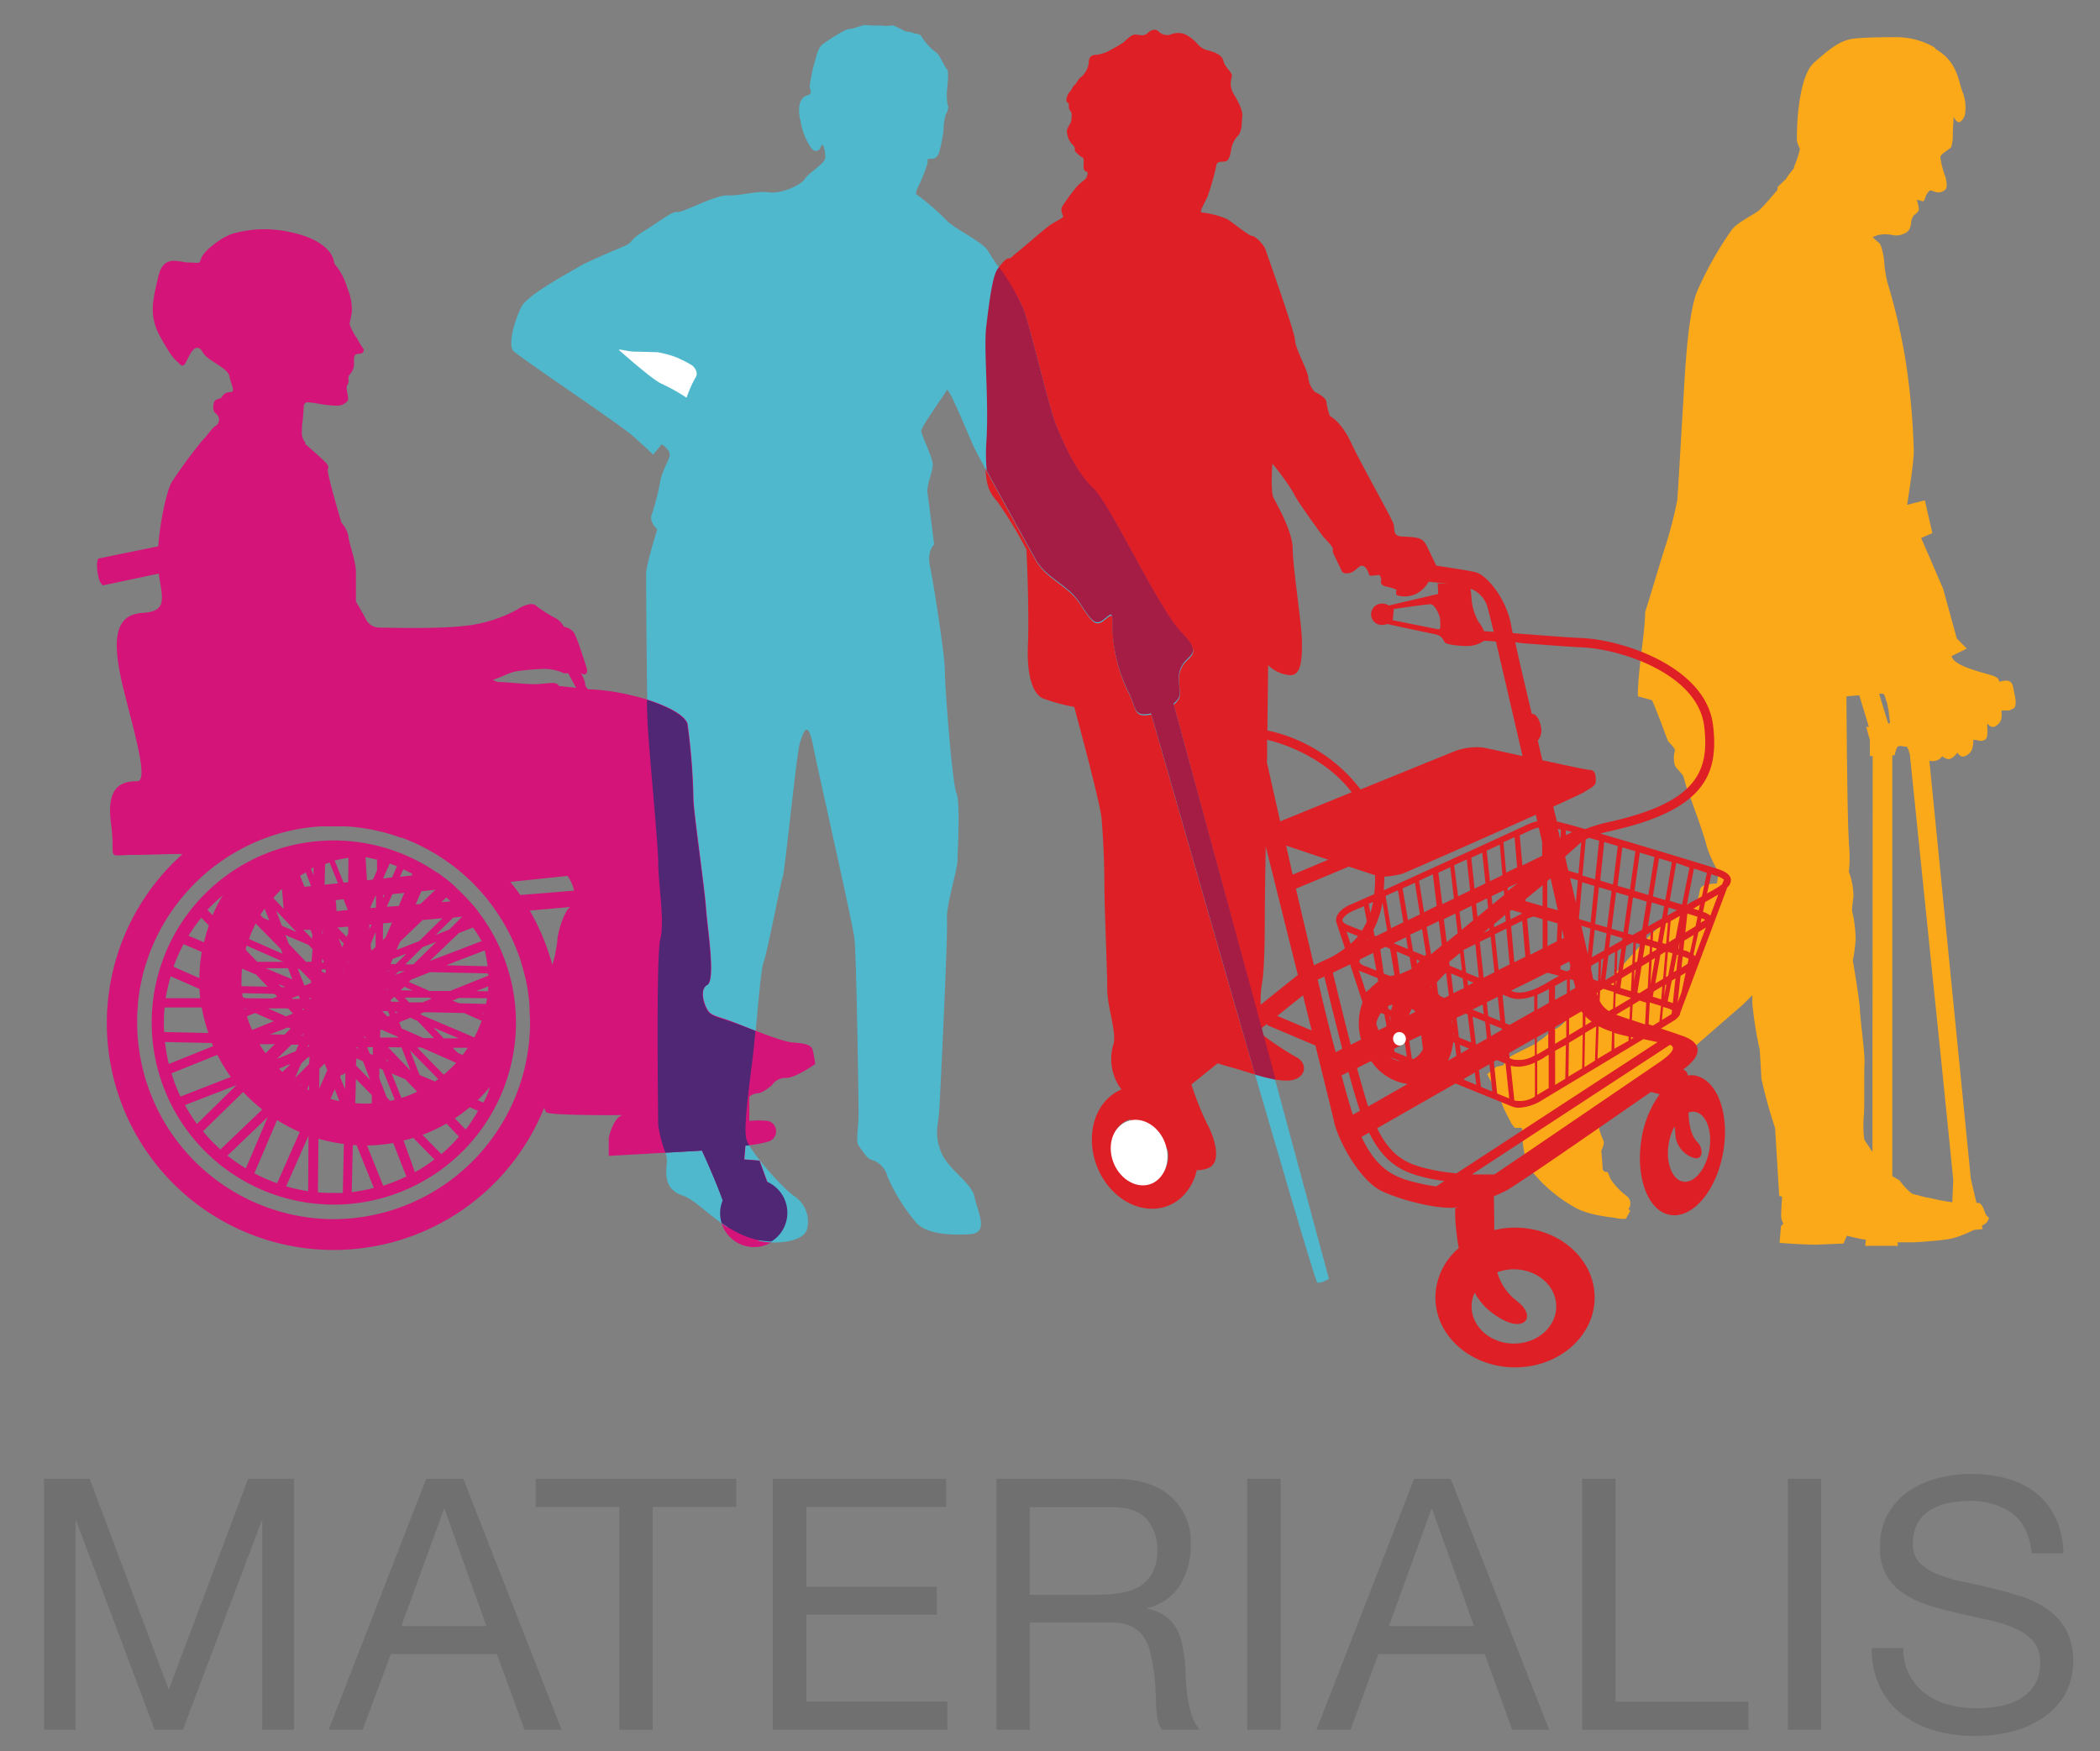 <svg xmlns="http://www.w3.org/2000/svg" viewBox="0 0 320.31 267.15"><rect x="0" y="0" width="320.31" height="267.15" fill="#808080" stroke="none"/><defs><style>.cls-1{fill:#707071;}.cls-2{fill:#fba919;}.cls-3{fill:#df1f26;}.cls-10,.cls-4,.cls-6{fill:none;}.cls-4,.cls-6{stroke:#d51479;stroke-miterlimit:3.86;}.cls-4{stroke-width:1.06px;}.cls-11,.cls-12,.cls-13,.cls-4,.cls-5,.cls-6,.cls-8{fill-rule:evenodd;}.cls-5,.cls-7{fill:#d51479;}.cls-6{stroke-width:0.5px;}.cls-8,.cls-9{fill:#fff;}.cls-10{stroke:#fff;stroke-miterlimit:3.86;stroke-width:1.22px;}.cls-11{fill:#4fb8cd;}.cls-12{fill:#a51c45;}.cls-13{fill:#4f2774;}</style></defs><g id="Layer_1" data-name="Layer 1"><path class="cls-1" d="M13.68,225.61l12.06,32.17,12.11-32.17h7v38.28H40V232.05h-.1l-12,31.84H23.59L11.64,232.05h-.11v31.84H6.71V225.61Z"/><path class="cls-1" d="M70.66,225.61l15,38.28H80L75.8,252.36H59.61l-4.29,11.53H50.13L65,225.61Zm3.53,22.46-6.38-17.85h-.1l-6.49,17.85Z"/><path class="cls-1" d="M81.7,229.9v-4.29h30.61v4.29H99.55v34H94.46v-34Z"/><path class="cls-1" d="M144.31,225.61v4.29H123v12.17h19.89v4.29H123V259.6h21.5v4.29H117.88V225.61Z"/><path class="cls-1" d="M170,225.61c3.65,0,6.5.9,8.55,2.68a9.22,9.22,0,0,1,3.08,7.35,11.56,11.56,0,0,1-1.58,6.11,8.11,8.11,0,0,1-5.06,3.59v.11a6.73,6.73,0,0,1,2.7,1.07,6,6,0,0,1,1.67,1.79,8.33,8.33,0,0,1,.91,2.34,24.14,24.14,0,0,1,.45,2.68c.07.93.13,1.87.16,2.84a26.51,26.51,0,0,0,.27,2.84,16.81,16.81,0,0,0,.62,2.65,6.76,6.76,0,0,0,1.2,2.23h-5.68a3.16,3.16,0,0,1-.72-1.61,15.06,15.06,0,0,1-.24-2.28c0-.84-.07-1.74-.11-2.71a19.14,19.14,0,0,0-.32-2.84,25.31,25.31,0,0,0-.54-2.65,6.1,6.1,0,0,0-1-2.2,5.08,5.08,0,0,0-1.82-1.5,6.83,6.83,0,0,0-3-.56H157.06v16.35H152V225.61ZM171.05,243a7.54,7.54,0,0,0,2.82-1,5.8,5.8,0,0,0,1.93-2.09,7.1,7.1,0,0,0,.72-3.41,6.84,6.84,0,0,0-1.61-4.72q-1.6-1.82-5.2-1.82H157.06v13.35h10.62A20.27,20.27,0,0,0,171.05,243Z"/><path class="cls-1" d="M195.34,225.61v38.28h-5.1V225.61Z"/><path class="cls-1" d="M221.28,225.61l15,38.28h-5.63l-4.18-11.53H210.24L206,263.89h-5.2l14.9-38.28Zm3.54,22.46-6.38-17.85h-.11l-6.48,17.85Z"/><path class="cls-1" d="M246.42,225.61v34h20.26v4.29H241.33V225.61Z"/><path class="cls-1" d="M277.78,225.61v38.28h-5.09V225.61Z"/><path class="cls-1" d="M306.86,230.84a10.83,10.83,0,0,0-6.51-1.85,15.93,15.93,0,0,0-3.17.32,8.63,8.63,0,0,0-2.76,1.07,5.81,5.81,0,0,0-1.93,2,6.26,6.26,0,0,0-.72,3.14,4,4,0,0,0,1,2.87,7.77,7.77,0,0,0,2.79,1.79,23.6,23.6,0,0,0,3.94,1.16c1.47.3,3,.63,4.48,1s3,.77,4.47,1.26a14.64,14.64,0,0,1,3.94,2,9.46,9.46,0,0,1,2.79,3.11,10.88,10.88,0,0,1-.32,10,11.27,11.27,0,0,1-3.51,3.53,15.08,15.08,0,0,1-4.8,2,23.33,23.33,0,0,1-5.28.61,22.27,22.27,0,0,1-6.08-.8,15,15,0,0,1-5-2.44,11.51,11.51,0,0,1-3.43-4.18,13.47,13.47,0,0,1-1.26-6h4.82a8.32,8.32,0,0,0,3.41,7,10.16,10.16,0,0,0,3.56,1.66,16.25,16.25,0,0,0,4.18.54,19.46,19.46,0,0,0,3.46-.32,10.27,10.27,0,0,0,3.13-1.1,6.38,6.38,0,0,0,2.26-2.12,6.27,6.27,0,0,0,.85-3.43,4.81,4.81,0,0,0-1-3.22,7.78,7.78,0,0,0-2.79-2,21.46,21.46,0,0,0-3.94-1.26l-4.48-1c-1.51-.34-3-.73-4.47-1.18a15.58,15.58,0,0,1-3.94-1.77,8.42,8.42,0,0,1-2.79-2.84,8.32,8.32,0,0,1-1-4.37,10.14,10.14,0,0,1,1.18-5,10.26,10.26,0,0,1,3.13-3.48,14.26,14.26,0,0,1,4.45-2,19.92,19.92,0,0,1,5.12-.67,20.69,20.69,0,0,1,5.47.7,12.32,12.32,0,0,1,4.42,2.2,10.54,10.54,0,0,1,3,3.78,13.63,13.63,0,0,1,1.21,5.44h-4.83C309.55,234.06,308.55,232.07,306.86,230.84Z"/></g><g id="Layer_2" data-name="Layer 2"><path class="cls-2" d="M306.84,108.2l.05,0,.23-.12c.67-.43.14-2.15-.07-3.28s-1.09-1-1.63-.9h-.07L305,104h-.06c-.08-.44-.25-.6-.76-.83-1.05-.45-6-1.37-6.49-3a.24.24,0,0,0,0-.08l2.3-1.14-1.52-1.53-2.09-7.6L293,82l-.35.09v0l.14,0,.22,0,1.73-.76-1.15-5-2.7.69c.29-1.89.74-4.81.94-6.88v0c0-.29.06-.57.07-.82,0-.08,0-.15,0-.23v-.13c0-.11,0-.22,0-.32a108.62,108.62,0,0,0-1.32-14.1A92.74,92.74,0,0,0,287.86,43a19.12,19.12,0,0,1-.48-3.29s-.28-2.23-.76-2.64-.66-.6-1-.9l.91-.34h0l.07,0h0l.06,0a5.23,5.23,0,0,1,1.86,0,2.81,2.81,0,0,0,1.94-.2c1.11-.42,1-1.69,1.07-1.94s.29-.83.46-.91.66-.49.7-.82a6.89,6.89,0,0,0-.33-1.49l1,.25.12-.16a2,2,0,0,0,.21-.5,2.25,2.25,0,0,1,.66-1c.2-.08.82.29,1.24.29a1.51,1.51,0,0,0,1.19-.5c.29-.37.08-1.56-.12-2.06a12.21,12.21,0,0,1-.7-2.85c0-.41,1.48-1.23,1.65-1.48a5.89,5.89,0,0,0,.25-2c0-.67.09-1.89.13-2.67l.2.41.29.32s.28.21.45.09a1.72,1.72,0,0,0,.78-1.12,6.58,6.58,0,0,0-.41-3.59c-.58-1.56-.74-4-3.22-5.86l-.58-.4-.15-.1L295,7.2l-.11-.07a11.66,11.66,0,0,0-5.48-1.46c-1.45,0-4.58,0-6.56.21s-3.47,1.28-6.15,3.67-2.68,11.56-2.6,12a6,6,0,0,0,.45,1.19,19,19,0,0,1-.94,2.81l.08.06a13.17,13.17,0,0,0-1.3,1.72c-.19.17-1.27,1.22-1.27,1.22l0,.42s-1.92,2.28-2.68,3-3.58,2-4.35,3.17a53.51,53.51,0,0,0-5.21,9.26C257.39,48,257,57.1,256.73,61.51s-.81,14-.9,14.81a66.58,66.58,0,0,1-1.67,6.6c-.42,1.14-2.82,9.29-3.09,10,0,.08-.07.21-.12.37-.14,4.1-1,8.14-1.12,12.25,0,.22,0,.46,0,.69l2.14.59c.59,1.19,2.34,6,2.4,6.12.14.38,1.24,1.17,1.09,1.67a3.89,3.89,0,0,0,0,2.12c.24.61,1.1,1.23,1.28,1.69s.39,1.42.57,1.87,2.78,7.49,3,8.8a19.52,19.52,0,0,0,1.84,4s-.13.75-.26,1.71c-.71,0-2.23.1-2.51.73s-.09,1.55-.82,2-1,.16-1.46.57-4.07,3.18-5.71,4.89-7.33,8.3-9.12,9.37c-1.14.67-4.08,4.4-4.89,4.56s-1.46,1.14-2.12,1.55a10,10,0,0,0-1,.75h0c-1.4.69-3.7,1.83-3.86,1.95a6.63,6.63,0,0,0-1.14,1.37l-1,.2-1.43,1.15s2,3.67,2.27,4.52,1.49,3.08,1.49,3.08l.47.58,1.08,0s-.07,3.8,1.15,6.06h0v0a4,4,0,0,0,.34.53,22.56,22.56,0,0,0,6.81,5.67c2.31,1.23,5.92,1.39,6.18,1.54a4.51,4.51,0,0,0,1.38.06l.67-1.23-.29-.23a1.42,1.42,0,0,0-.26-2,10.87,10.87,0,0,1-2.34-2.4c-.35-.56-.49-1.39-.71-1.29s-.62-.15-.62-.52-.21-2.69-.21-2.69.56-1.09.34-1.53-.66-1.76-.66-1.76l.07-.53c2.42-1.93,5.9-4.72,7.47-6,2.53-2.12,13-11.33,14-12.14.32-.27,1-.94,1.82-1.77V152c0,.39,0,.75,0,1.05a56.37,56.37,0,0,0,1.13,7.09s.2,3.23.25,4.39a74.22,74.22,0,0,0,2.09,7.56l.63,10.35.44.14a.28.28,0,0,0,0,.09c-.11,1.26-.16,2.65-.14,3a2.52,2.52,0,0,0,.34,1l-.37.42-.22,2.53s4.26.32,5.75.26l4-.16.51-1.16.05,0h0l.16,0h0l.24.07h0c.43.11,1.08.26,1.85.42h.06l.5.09.06,0-.12.93,5,0-.07-.54,1.46,0h.49l.54,0h0c1.81-.1,3.67-.25,4.94-.43h0l.41-.07h0l.38-.07.37-.09.21-.07.19-.05.24-.08.18-.06.24-.09.19-.08.24-.09.21-.08.21-.1.23-.09.21-.1.21-.09.23-.11.16-.08.13-.06,1.32-.13-.12-.5.16-.09a3.14,3.14,0,0,0,.52-.36c.3-.34.51-.83.28-.9s-.5-.71-.5-.71-.37-1.29-.92-1.43a2.43,2.43,0,0,0-.36,0l-.86-3.68L294.28,116h0a.76.76,0,0,0,.22.11h.05a1.16,1.16,0,0,0,.34,0,1.66,1.66,0,0,0,1.35-.75,1.62,1.62,0,0,0,1,.45c.6,0,1.34-1,1.34-1s.45,1,1.35.45a1.88,1.88,0,0,0,.23-.16h0c.54-.39.8-.8.83-2.23.9,0,1,.36,1.75,0a1,1,0,0,0,.16-.12l0,0a1.12,1.12,0,0,0,.1-.16v0a1.35,1.35,0,0,0,.08-.24.06.06,0,0,1,0,0,6,6,0,0,0,0-1.75l.13-.2a.85.85,0,0,0,1.32.3l.19-.16,0,0c.46-.42.67-.82.56-2.15h0c.5,0,.76,0,1,0h.2ZM297.93,180l-.15,3.42a32,32,0,0,1-3.32-.63l-.07,0-.36-.09-.17,0-.29-.08-.22-.05-.22-.06-.25-.07-.18-.05-.25-.08-.13,0-.23-.08-.1,0-.19-.08-.07,0-.17-.1a9.8,9.8,0,0,1-1.81-1.95s-.59-.38-1.12-.66V115.22H289s.2-1.13.48-1.32,1,0,1,0l.18,0h.15a2.76,2.76,0,0,1,.34.62v0c0,.09,0,.18.08.26v0c0,.09.05.17.07.26h0l5,48.81ZM288,110.39l-1.38-4.55h.64l0,.09.12,0c.09.24.18.48.25.71l0,0c0,.15.09.29.14.42l.09.29s0,.09,0,.14l.1.35,0,.08c0,.11.05.22.07.31.05.3.09.62.13.94s.08.77.14,1.15l-.14,0Zm-2.4,65.37c-.42-.68-.88-1.34-1.13-1.69l0,0a.43.43,0,0,0,0-.07l-.11-.14a16.44,16.44,0,0,1-.06-3.82c.11-1.25,0-6.39.09-7.8s-.64-6.62-.7-8.2-1.08-7.5-1.08-7.5a23.9,23.9,0,0,0,.43-3.26,19.94,19.94,0,0,0-.56-4.37s.05-.92.23-2.17A10.87,10.87,0,0,0,282,133a20.06,20.06,0,0,0,0-4.35.72.72,0,0,1,0-.17v0c0-.07,0-.15,0-.24v0c-.23-3.1-.35-18.35-.36-22l1-.09h0l.95-.07.05.15,1.42,4.67-.41,0,.56,2v2.45h.43Z"/><path class="cls-3" d="M256.18,154.89h0l.06-.14s0-.08,0-.12l7.23-19.26a1.47,1.47,0,0,0,.54-1.21c-.11-.86-1.18-1.32-2.1-1.62-2.26-.73-11.74-3.59-17.8-5.36.4-.12.79-.22,1.18-.31,14.56-3.16,16.92-8.55,16-16.22-1.06-8.83-13.56-13-20-13.31-2.21-.09-5.87-.38-9.09-.63l-1.47-.12c-.11-.5-.18-.89-.23-1.14-.76-4.33-3.87-7.78-5.42-8.15-1.2-.28-4.48-.77-6-1,0,0-.47-.94-1.31-2.72-.72-1.5-1.09-1.6-3.87-1.72-1.47-.06-1.15-1-1.31-1.8s-5-9.25-6.5-12.5-3.24-4.09-3.24-4.09a10,10,0,0,1-.53-2.13c0-.64-1.4-1.4-1.72-1.51a3.59,3.59,0,0,1-1.06-2.33c-.11-1.07-2-4.4-2-5.57S193.2,38.61,193,38,191.5,36,191,36s-2.89-2-3.84-2.58a13.4,13.4,0,0,0-3.85-1c-.42,0,.21-1.06.85-2.36a36.43,36.43,0,0,0,1.38-4.91c.21-.63.85-.42,1.4-.53s.75-1.17.85-1.83a4,4,0,0,1,1.07-2.12c.63-.64.53-2.25.63-3s-.74-2.46-1.38-3.42a3.17,3.17,0,0,1-.21-2.57c.11-.66-1.06-1.38-1.27-2.33S185.4,8,184.34,7.71a3.1,3.1,0,0,1-1.83-1.16,5.84,5.84,0,0,0-1.69-1.28,2.76,2.76,0,0,0-2.26,0,1.87,1.87,0,0,1-1.8-.42c-.43-.53-1.17-.34-1.72.21s-1.38.21-1.92.21-1.38.85-1.72,1.17a15.05,15.05,0,0,1-1.8,1.06,5.57,5.57,0,0,1-2.47.87c-.87,0-1.06.64-1.06,1.17A3.43,3.43,0,0,1,165,11.67c-.53.31-.8,1.09-1.09,1.29s-.43.74-.7,1a2,2,0,0,0-.55,1.26c-.06.5.44.44.38.78a1.18,1.18,0,0,0,.28,1c.27.22.11,1.7-.11,1.92a3.45,3.45,0,0,0-.49,1,3.33,3.33,0,0,0,.73,2c.57.54.49.73.49,1s1,1.06,1.22,1.14.11.91.11,1.3.08.72.46.84,0,.72,0,.87-.73.69-1.26,1.15A28.79,28.79,0,0,0,162,31.54c-.27.42.08,1.23.16,1.46s-1,.69-1.88,1.26-4.58,3.85-5.21,4.3-.8.87-1.18.85-.84.46-1.7,1.57-1.33,5.26-1.77,8.78.44,11.44,0,17.84.44,7.48,1.77,9a66.7,66.7,0,0,1,4.38,7.26s.44,9.47.22,14.51.88,7.48,2.21,8.15a28.27,28.27,0,0,0,4.85,1.33s3.94,14.51,4.16,16.92.44,6.62.44,10.14.44,13.18.44,16,1.55,6.84.89,8.58a7.66,7.66,0,0,0,.88,6.15c.1.16.24.35.39.57a6.69,6.69,0,0,0-2,1.31c-3.24,3.06-3.36,8.92-.26,13.08s8.26,5.05,11.5,2a8,8,0,0,0,2.25-4.08,4.24,4.24,0,0,0,1.76-.32c2.19-.89.89-4.85-.22-6.82a42.84,42.84,0,0,1-2.35-5.94l4-3.22c.66.22,1.36.43,2.07.62,2.63.71,7,2.39,9.25,1.95s2.41-2.66.64-3.52a47.29,47.29,0,0,1-5.26-3.51s0-.33-.06-.85l.9-.73,0,.21,7.37,3.12c1.57,6.31,2.71,11,2.86,11.68.55,2.64,3.86,9,7.41,10.6s8.58,2.64,10.86,2.46l.71-.09-.53.16c0,.42,0,1.83.1,2.73.07.57.19,2,.45,3.37a10,10,0,0,0-3.56,7.53c0,5.89,5.44,10.66,12.15,10.66s12.14-4.77,12.14-10.66-5.44-10.66-12.14-10.66a13.69,13.69,0,0,0-3.17.38c0-2.26-.06-4.83-.07-5.16.72-.3,1.39-.61,1.94-.9,1.58-.83,14.65-9.91,22-15,.15,0,.77.17,1.35.33a15.88,15.88,0,0,0-2.74,6.68c-1,5.87.91,11.13,4.34,11.73s7.05-3.66,8.09-9.54-.91-11.13-4.34-11.73a3.77,3.77,0,0,0-1.06,0,1,1,0,0,0-.71-.9c3.19-2.32,2.72-4.13,0-5.11-.87-.31-2.08-.72-3.38-1.15l1.91-1.17A3,3,0,0,0,256.18,154.89Zm-79.34,24.79c-1.73,1.63-4.46,1.15-6.11-1.06s-1.59-5.32.14-7a3.47,3.47,0,0,1,1.63-.87,8.85,8.85,0,0,0-.44,3.5c.35,4.51,2.94,4.36,2.77,1.12a7.25,7.25,0,0,1,.66-3.46c1,1.33,2,2.6,2.63,3.54A4.81,4.81,0,0,1,176.84,179.68Zm45.31-.67a32.26,32.26,0,0,1-4.32-.68c-3.1-.75-5.57-1.7-7.78-6.2L222,165.3l1.26.51c3.7,1.5,6.89,2.8,7.37,3a2.94,2.94,0,0,0,1.09.19,7.46,7.46,0,0,0,3.63-1.24l15.32-9.23,2.16.46Zm-12.71-33.62.5,2.69c-.86-.35-1.48-.6-1.77-.7-.51-.2-.82-.44-.83-.67a.8.8,0,0,1,.21-.41Zm-.68-7.49.68-.31a13.75,13.75,0,0,1-.42,1.68Zm27.24.53,0-4,.51-.42c.39,1.68.75,3.3,1.11,4.86Zm1.58,2.44-.12,2.75-1.42.71,0-3.91Zm-.83,7.73.42.1.63.18c-.91.51-1.57.89-1.85,1.06-2.2,1.32-4,1.77-5.22,1.31l-.26-.1L236,148.4Zm2.62-1.91.14.61-.06.65-.43.24-1-.29,0-.53Zm-1.18-3.43.06-1.5c.1.44.2.89.3,1.32Zm3-14.78-.43,4.8-1.54-.44c-.16-.7-.33-1.41-.5-2.14Zm-2.35-1.08,0-.7.1,0,.88.24Zm4.15,22v0c-.05-.31-.16-.86-.32-1.58l.05-.5,1.13-.63-.1,3Zm.69,2,0,.52-.15-.42Zm-4.35,6.52,0-2.53,1.9-1.09c.05.09.12.18.18.27l0,2.09Zm2.08-.09-.09,5.16-2.09,1.26.08-5.16Zm-1.13-7.11-.83.48,0-1.83.53.15Q240.17,150.16,240.29,150.71Zm-.8-16.76,1.19.34-.31,3.42C240.09,136.51,239.8,135.25,239.49,134Zm1.7,7.27,1.4.42-.4,3.92C241.91,144.33,241.57,142.87,241.19,141.22Zm1.58,14.63-.94.57,0-1.39A6.4,6.4,0,0,0,242.77,155.85Zm-1,1.73,1.7-1-.18,5.22-1.61,1Zm1.42-7.12.05,0,0,0Zm-.38-4.42.44-4.2,1.8.53-.33,2.6Zm1.76.16-.44,3.5h0l.11-3.29Zm-.72,10.36a12.26,12.26,0,0,0,2.05.83l-.1,2.88-2.12,1.27Zm1.55-2.32A3.78,3.78,0,0,1,244,152.7l.06-1.54.49-.3,1.58.47-.09,2.54Zm.28-4.07.48-.29,0,.42Zm-.81-.67.47-3.73,1-.55-.11,3.48C245.79,149,245.35,149.23,244.91,149.5Zm1.72-1,.12-3.46.61-.35-.51,3.67Zm0,1.13-.11.8,0-.75Zm-1.14-5.05.24-2,1.81.54-.05.3Zm.79,13,.79.22,1.38.32,0,.66L246.23,160Zm.27-2.78,2.14-1.29-.1,2Zm-.14-1.08.08-2.19,2.27.68v.1Zm.79-3,.21-1.5,1.55-.93-.15,2.91Zm.39-2.77.51-3.63.17-.1.92-.51h0l-.17,3.38-.38.23Zm1.24,10.26.4.09-.42.25Zm.13-2.6.12-2.33,1.06-.64,1,.32-.17,3.32Zm.31-5.93.08-1.63.2-.12Zm.15-2.83.15-3,.61.18-.42,2.64Zm-.35-4.21-.71-.21.77-5.53,2.09.63-.69,4.29Zm-1.39-.42-1.82-.54.69-5.55,1.9.56Zm-2.51-.74-1.82-.54.58-5.59,1.93.57Zm-1.83-7.33-1.92-.57.5-5.54.55-.22,1.49.44Zm-.1,1-.58,5.58-1.77-.52,0-.2.48-5.42Zm-6,24.09v-2.56l1.71-1,0,2.54Zm1.65.17-.09,5.16-1.55.94V160.3Zm-1.66-6.88v-2.12l1.82-1,0,2.13Zm.85-24.71-.1,0c-.1-.45-.21-.91-.32-1.36l.47.12Zm-1.88,29.45v2.59l-1.23.74-.52.29v-2.63ZM234.5,154v-2.25a14.79,14.79,0,0,0,1.75-.86V153Zm1,7.33.72-.43V166l-1.42.85-.33.19v-5.16C234.84,161.75,235.19,161.56,235.54,161.35Zm-17.23-15.74-.67-4.17,1.86-.9.46,3.71Zm.09,5.1-.12-.09.09-.09Zm-7.77,3.83.56.23.26,1.37.07.46-1.22.61-.34-1A4.1,4.1,0,0,1,210.63,154.54Zm-1.14-4.18a6.51,6.51,0,0,0-.51.54,3.67,3.67,0,0,0-.58.5l-1.1-3.34a3.61,3.61,0,0,0,.52.25c.35.12,1.18.46,2.34.92l.1.52A5.57,5.57,0,0,0,209.49,150.36Zm1.6-1.82-.52-3.69.79-.38.7.28.68,4.06c-.22,0-.45.07-.67.12Zm3.71-8.14-.83-4.85,1.88-.85.77,4.82Zm0,4.41-1.9-.77h0l-.28-.12v0l1.89-.92Zm-.7-4.09-1.89.91-.83-4.93,1.89-.85Zm-1.62,12.53c-.09.28-.16.58-.23.89l-.43-.17-.07-.46A3.35,3.35,0,0,1,212.52,153.25Zm-.37,1.9c0,.25,0,.5,0,.76l-.11-.81Zm1.58,6.8a3.87,3.87,0,0,1-1.62-.65Zm-.95-1.45-.06-.47,1.65-.83.29,2.05Zm.81-11.85-.49-3.48L215,146l.32,1.82Zm1.78,5.22a3.61,3.61,0,0,1,.61.5l-1,.52A6.81,6.81,0,0,1,215.37,153.87Zm1.49,4.09.26,2.13a3.65,3.65,0,0,1-.74,1,2.85,2.85,0,0,1-.75.51l-.21-.08-.39-2.69Zm-.72-11.55.49.2c-.09.1-.19.2-.27.3l-.14.16Zm-.53-1.29-.43-2.5,1.8-.86.62,3.89-.21.19Zm1.68-5.92-.77-4.8,2.11-1,.59,4.83Zm13.19,1.08-.11-1.23.25-.2,1.53.45v.14Zm1.78.22.48,5.48-1.68.84-.49-5.48Zm-3,11.26,0,0,1.09.43a3.75,3.75,0,0,0,1.37.24,7.13,7.13,0,0,0,2.37-.48v2.3l-3.73,2.13-.68-.27Zm.28,9.37-.13,0,.12-.07Zm-4.7-11.19-.84.42-.1-.8Zm-1.13-1.53-.4-3.46,1.8-.89.54,5.14Zm2.52,4.86.16,1.47-1.71-.69Zm.14-4.09-.58-5.46,1.66-.82h0l.57,5.45Zm0-6.88.9-.74,0,.28L227,142Zm2.16,9.8.39,3.69-1.84-.75-.22-2.11Zm.13-4.1-.58-5.44,1.77-.88.49,5.48Zm1.4-12.06,0-.48,1.53-.73Zm-.25-2.79-.41-4.64,1.69-.77.4,4.6Zm-.14,6.44.09,1-1.79.89,0-.47ZM227.64,138l-.14-1.27,1.87-.9.06.7Zm-.38-3.56-.5-4.66,2-.92.41,4.66Zm-.44,2.62.16,1.48-1.62,1.33-.21-2Zm-1.91-1.49-.5-4.72,1.67-.76.5,4.68Zm-.44,2.62.24,2.21-1.77,1.46-.32-2.78ZM223,148.1l-1.89-.77-.07-.58,1.65-1.36Zm-.6-11.34L221.8,132l1.93-.88.5,4.74Zm-.41,2.61.35,3-1.68,1.37-.43-3.5Zm-2-1.43-.6-4.8,1.82-.83.56,4.78Zm.59,10.54.42,3.42-.68.34-.64-.26-.33-.41h0l-.2-1.68C219.59,149.34,220.12,148.84,220.49,148.48ZM221.65,159l.24.1.24,2-1.27.72A8.45,8.45,0,0,0,221.65,159Zm-.26-3.31.07,0,.09.76C221.51,156.18,221.45,155.93,221.39,155.69Zm.3,2.26c0-.14,0-.27,0-.41l.06.43Zm0-6.43-.37-3,1.79.73.18,1.5Zm1.83,3.12.34.13.52,4.26-1.85-.75-.37-3Zm.56,5.34-1.25.72-.16-1.3Zm.87,3.65.23,1.88-1.51-.62-.34-.14,0-.18Zm.23-4.27-.05,0-.52-4.26,1.92.78.27,2.57Zm2,3,.44,4.17-1.72-.7-.32-2.56Zm.25-4.29-.2-1.89,1.84.74,0,.2Zm.86,3.65,1.35.55.56,5.31-1.84-.74-.51-4.86Zm1.89-1.07,3.93-2.25V161a4.6,4.6,0,0,1-3.43.61l-.43-.17Zm1.34,2.1a6.65,6.65,0,0,0,2.6-.65v5.19a4.2,4.2,0,0,1-3.14.6l0,0-.56-5.31A3.49,3.49,0,0,0,231.53,162.73Zm1.89-17.09-.48-5.47h0a5.06,5.06,0,0,1,1-.36l1.37.4,0,4.47Zm-.72-8.17,0-.3,2.6-2.14,0,3.19Zm-.48-5.46-.41-4.59,1.57-.73a5.61,5.61,0,0,1,1.34-.46l.51,2.23v2.09Zm.73-6.22c-1.58.77-14.48,6.65-21.86,10,0-.66.08-1.35.08-2.07a14,14,0,0,0,2.74-.44c.57-.19,12.36-5.39,20.36-9,.08.34.15.68.23,1A7,7,0,0,0,233,125.79ZM211.59,142l-1.74.84-.19-.08-.17-.9a13.73,13.73,0,0,0,1.37-4.17Zm-3.15,1.51a1,1,0,0,0,.09-.13l.11,0Zm-.69-1.52-2-.79c-.61-.22-.95-.51-1-.78s.57-1,1.67-1.47l1.62-.7.44,2.33A9.6,9.6,0,0,1,207.75,141.94Zm-2.34.14,1.74.69A11.57,11.57,0,0,1,206,144l-.65-2Zm.52,5,1.9,5.78a9.2,9.2,0,0,0-.23,5.7l-1.57.78c-.82-3.14-1.73-6.84-2.73-11Zm3.21,14.74c0,.05.07.11.12.17a8,8,0,0,0,5.43,3.34l-6,3.43c-.45-1.36-1-3.34-1.71-5.86Zm40.91-10.35-.31-.1.65-4,1.15-.69-.21,4Zm.54-5.4.32-1.95.75.22-.06,1.12Zm.47-2.94.1-.6.61-.34-.06,1.13Zm3.35-2.42-.28,3.22L254,144l-.44-.14.53-3Zm-.11-1.07.21-1.23,1.28.39Zm-.8.44-2.14,1.2.59-3.65,1.88.57Zm-.22,1.26-.41,2.34-.78-.24.07-1.47Zm-1.35,5.08.51-.31-.7,4Zm.06-1.2,0-.76.67.2,0,.16Zm1.26.41.78-.48-.36,4.13-1.19.72Zm.72,4.63.21-.13-.35,1.8Zm.11-1.23.33-3.85.7.22-.67,3.42Zm.46-5.34.28-3.21,1.41-.79-.66,3.38Zm1.62.18-.09.79-.09,0,.15-.74Zm-.85.51v0h0Zm.48,1.23.17,0-.26,2.39-.44.27Zm.7,5.69-.6,1.61.44-4.08.78-.48Zm.91-4.31-.32.22-.61.38.18-1.71.06,0a4.66,4.66,0,0,1,.85.35Zm-.38-2-.26-.09.16-1.46,1.42-.85-.57,2.69A5.28,5.28,0,0,0,257,145Zm1.43-5.33.18.06.29.1-.3,1.44-1.56.94.31-2.88Zm-.17-1.09,1-.58-.18.85-.19-.06-.18-.06Zm.28,7.25-.26-.23.76-3.44.31-.18c.32-.2.6-.37.83-.53Zm.8-5,.17-.77a5.47,5.47,0,0,1,.57.23A4.82,4.82,0,0,1,259.36,140.77Zm1.52-1.18a3.44,3.44,0,0,0-1.13-.57l.33-1.5c.86-.48,1.55-.88,2-1.15Zm.14-6.31.64.21a3.63,3.63,0,0,1,1.29.61l-.27.7a5.11,5.11,0,0,1-.57.41c-.22.14-.84.5-1.74,1Zm-.67-.21-.76,3.59L257.3,138l1.08-5.49Zm-2.66-.81L256.57,138l-1.89-.57,1-5.78Zm-2.68-.82-1,5.78-1.89-.57.93-5.8Zm-2.66-.8-.93,5.8-2.11-.63.81-5.83Zm-2.91-.87-.82,5.83-1.9-.57.73-5.85Zm-4.75-1.41,2.07.61-.73,5.86-1.95-.58ZM232.13,98.12c3.23.25,6.9.54,9.14.64,6,.26,17.71,4.07,18.67,12.06.85,7.06-1.32,11.72-14.89,14.67a23.64,23.64,0,0,0-3.26,1c-1.25-.36-2.17-.62-2.57-.72l-.54-.14c-.39-.1-.8-.21-1.22-.3l-.54-2.27c2.47-1.12,4.23-1.94,4.57-2.14,1.41-.85,1.91-1.07,1.91-1.77s0-1.69-.92-1.69c-.43,0-3.71-.71-7.23-1.48-.23-1-.46-2-.69-3a2.36,2.36,0,0,0,.46-2.14c-.18-1.15-.8-2-1.38-1.93l0,0c-1.07-4.56-2-8.44-2.52-10.93Zm-5.35-5.83c.13.36.5,1.83,1.05,4.09-.67,0-1.15-.08-1.48-.09a5.57,5.57,0,0,0-.82-1.41,8.38,8.38,0,0,1-1.06-3.33,16.33,16.33,0,0,0-.18-1.74A4.27,4.27,0,0,1,226.78,92.29Zm-33.35,9.18A5.26,5.26,0,0,0,196.7,103c2,.16,1.88-3.12,1.88-5.31s-1.41-11.37-1.41-14-2.48-6.86-2.94-7.79-.16-5.16-.16-5.16a35.46,35.46,0,0,1,3.25,4.51c.31.93,4.57,6.71,4.57,6.71a12.93,12.93,0,0,1,1.36,1.56c.09.27,0,.73.09.86s1.27,2.65,1.36,2.83.61.41,1.38.14,1.27-1.24,1.86-1,.82,1.16.91,1.38,1.2,0,1.47,0,.41.72.32,1,.18.64.82.77a6.19,6.19,0,0,1,1.6.5c-.13,0-.22.79.09.84a4.11,4.11,0,0,0,2.95-.29,4.72,4.72,0,0,0,1.81-1.8c.84.08,2,.2,2.89.31L219.27,89a14.93,14.93,0,0,1,.08,1.62l-7.54,1.76a1.55,1.55,0,0,0-.92-.29,1.63,1.63,0,1,0,0,3.25,1.45,1.45,0,0,0,.66-.15c.7.16,5.64,1.23,7.15,1.53s1.29.9,1.7,1.31,3.33.64,4.07.48a4.53,4.53,0,0,0,1.89-.75c.39,0,1,.05,1.81.11,1,4.29,2.48,10.61,4.06,17.48-3-.67-5.66-1.25-6.12-1.31a9.52,9.52,0,0,0-4.58.71l-14,5.69a24.26,24.26,0,0,0-14.22-9C193.36,107.24,193.43,101.47,193.43,101.47ZM219.35,96c-.49-.08-6.91-1.38-6.91-1.38l.16-1.71s5-.73,5.61-.73,1.46,1.71,1.46,2.44S219.84,96.1,219.35,96Zm-26.08,19.63c0-.28,0-1.34,0-2.76,3.06.7,9.12,3,12.9,8l-10.85,4.42v.22c-.85-3.72-1.57-6.93-2.1-9.26C193.27,116,193.27,115.75,193.27,115.65Zm9.33,15.53-5.43,2.28-1-4.43Zm-10.32,22.13a17.42,17.42,0,0,1,.2-3.22c.44-2.19.44-8.59.44-11.22,0-1.12.06-5.25.14-9.73,1.48,5.92,3.24,13,4.9,19.62Zm2.54,1.7,3.92-3.14,1.33,5.36Zm5.6-7.73c-.93-3.87-1.86-7.85-2.75-11.68l8.07-3.37,4,1.32a22,22,0,0,1-.13,2.88c-1.82.81-3.12,1.39-3.52,1.55-1.43.59-2.3,1.51-2.29,2.4a1.13,1.13,0,0,0,0,.25h0l1.34,4.06a15.91,15.91,0,0,1-2.06,1.34l-2,.94Zm.53,2.2L202,149c1,4.16,1.92,7.87,2.73,11l-1,.53C202.84,157.2,201.9,153.42,201,149.48Zm5.39,20.61c-.47-1.49-1.06-3.55-1.72-6l1.06-.53c.7,2.58,1.29,4.58,1.75,5.92ZM219.06,181a25.8,25.8,0,0,1-2.94-.55c-3.19-.77-6-1.8-8.45-7l1.15-.65c2.49,5,5.42,6.09,8.68,6.88.8.19,1.77.36,2.81.5Zm12.32,17.48a8.23,8.23,0,0,1-3-4.37,7.07,7.07,0,0,1,2.54-.46c3.56,0,6.45,2.54,6.45,5.67s-2.89,5.66-6.45,5.66-6.46-2.54-6.46-5.66a5,5,0,0,1,.47-2.1,9.69,9.69,0,0,0,3,3.32C232.43,203.79,234.6,200.9,231.38,198.51Zm24.15-25.7a4,4,0,0,0,2.45,3.74c1.89.84,1.89-1.31.91-2.29s-1.27-2.7-1.35-4.49a1.93,1.93,0,0,1,1-.11c1.72.31,2.69,2.93,2.17,5.87s-2.33,5.07-4,4.77-2.69-2.93-2.17-5.87a8.46,8.46,0,0,1,.88-2.57C255.45,172.16,255.5,172.48,255.53,172.81Zm-.81-13.38c.64.27,1,.89-1.79,2.78-3.45,2.34-20.51,14-25,17-1,0-2.21,0-3.44,0Zm-1.62-3.54-1,.62-.64-.21.18-3.33,1.71.53Zm-1-3.8.14-.8,1.31-.79-.17,2Zm2.87,2.63c-.09.06-.18.13-.3.2s-.57.36-1.18.72l.18-2,.68.21a4.74,4.74,0,0,1,.68.28Zm-.31-1.83-.29-.09.62-3.16.57-.35-.41,3.78Z"/><polygon class="cls-4" points="39.67 162.24 42.37 164.94 56.85 151.09 53.9 148.27 39.67 162.24"/><polygon class="cls-4" points="36 155.15 37.47 158.68 56.15 151.42 54.5 147.69 36 155.15"/><polygon class="cls-4" points="45.77 167.39 49.3 168.85 57.37 150.51 53.57 149.04 45.77 167.39"/><polygon class="cls-4" points="53.37 169.81 57.19 169.81 57.64 149.78 53.56 149.87 53.37 169.81"/><path class="cls-5" d="M58.2,149.53a2.54,2.54,0,1,0-2.54,2.54A2.54,2.54,0,0,0,58.2,149.53Z"/><path class="cls-5" d="M54.36,156.16a3.48,3.48,0,1,0-3.48,3.48A3.48,3.48,0,0,0,54.36,156.16Z"/><path class="cls-6" d="M54.36,156.16a3.48,3.48,0,1,0-3.48,3.48A3.48,3.48,0,0,0,54.36,156.16Z"/><path class="cls-7" d="M120.18,185.09a5.17,5.17,0,1,0-5.16,5.17A5.17,5.17,0,0,0,120.18,185.09Z"/><path class="cls-8" d="M95.07,170.11h0Z"/><path class="cls-8" d="M88.48,102.62a1.47,1.47,0,0,1-.1-.13C88.26,102.28,88.34,102.38,88.48,102.62Z"/><path class="cls-9" d="M213.2,158.16a.35.35,0,0,1,.52.05.45.45,0,0,1,0,.59.34.34,0,0,1-.52-.05A.47.47,0,0,1,213.2,158.16Z"/><path class="cls-10" d="M213.2,158.16a.35.35,0,0,1,.52.05.45.45,0,0,1,0,.59.34.34,0,0,1-.52-.05A.47.47,0,0,1,213.2,158.16Z"/><path class="cls-9" d="M170.77,171.81c1.72-1.63,4.46-1.16,6.11,1.05s1.58,5.33-.14,7-4.46,1.15-6.11-1.06S169,173.43,170.77,171.81Z"/><path class="cls-11" d="M137.91,4.69c-.24-.16-1.13-.57-1.51-.75s-.94.09-1.41,0-1.89,0-2.73-.1-1.89.57-2.64.57-3.39,1.79-4.14,2.35-1,2-1.32,3.09-.57,2.63-.66,3.2.65,1.22-.38,1.51-1.6,1.6-1,4a10.07,10.07,0,0,0,1.6,4c.47.66,1.22.65,1.5-.19s.66.57.66,1.6-2.54,2.36-3.1,3.3-3.59,2.35-5.47,2.07-4.42.57-6.31.47-7,2.73-7.72,2.54-2.92,1.61-5.09,2.92-1.6,1.7-2.92,2.26-5.84,2.45-6.87,3.11-7.84,4.2-8.86,6.16-2.12,5.79-1.23,6.74,16.23,11.21,18.13,12.9,3.19,2.92,3.19,2.92l1.29-1.57s1.23.74,1.23,1.56-1.23,2.44-1.5,4.41a37.42,37.42,0,0,1-1.29,4.89c-.27,1.09.89,2.1.89,2.1s-1.7,5.44-1.7,6.79.1,18.84.26,22.72,1.63,18.64,1.63,21.56,1,8.92.32,11.52-.33,26.9-.33,28.38,1.29,4.09,1.29,5.37-.84,4.25,2.44,5.32c2.79.91,7,6.83,13.33,7.13,2.17.11,5.35-.33,5.67-2.25a4.7,4.7,0,0,0-2.12-4.88c-1.8-1.28-6.68-6.76-7.16-8.56s.52-8.63,1-12.67,1.08-13.16,1.6-14.44,2.6-12.16,2.92-13,2.12-18.93,2.6-20.37,1.16-3.92,2,.32,6,26.85,6.32,29.45.64,25,.64,26.92-.48,4.07,0,4.71,1.16,1.8,1.8,2.12a3.57,3.57,0,0,1,2.6,2.6,27.91,27.91,0,0,0,4.36,7c1.48,1.8,5.36,2,8.28,1.8s1.12-3.4.64-5.68-4.16-4.24-5.16-7-.37-3.72-.21-6.32,1.33-26.91,1.17-29,1.6-7.64,1.6-8.92.48-9-.16-10.4-1.76-16.2-1.76-18.64-1.8-13.76-2.28-16,.64-3.27.64-3.27-.8-6.45-1-7.76.8-3.28.8-4.4-1.76-4.49-1.76-5.16,3.56-5.56,3.88-6.2,3.36,7,4.2,8.76,7.92,14.55,9.43,17.25,4.76,3.79,6.48,6.27,2.37,4,3.78,2.92,1.42-1.5,1.42,1.42a23.91,23.91,0,0,0,2.36,9.4c1.2,2.28.86,3.57,2.49,3.57s5.41-1.42,5.41-3.14-.55-2.79.43-4.42,3.14-1.63-.21-5-10.91-19.67-13.4-21.94-4.43-6.61-5.63-9.53-3.9-14.82-5-17.74-4.55-7.46-5.41-9-5.28-3.44-6.48-4.86a39.23,39.23,0,0,0-4.55-3.9,3,3,0,0,1,.23-.92,23.25,23.25,0,0,0,1.53-3.81c.05-.75-.19-.6.69-.65s1.05-.88,1.25-1.63a24.53,24.53,0,0,0,.49-2.67,9,9,0,0,1,.35-2.48c.24-.29.49-1.18.29-1.38a8.53,8.53,0,0,1-.1-2.28c0-.29.35-2.92,0-3.21s-1.14-2.28-1.68-2.58a8.9,8.9,0,0,1-2.18-2.36c-.24-.55-.79-.4-1.29-.6S138.15,4.85,137.91,4.69Z"/><path class="cls-11" d="M177.76,102.81,202.7,195.1s-1.21.76-1.78.57-26.84-92-26.84-92Z"/><path class="cls-12" d="M150.5,71.79c2.46,4.53,6.42,11.66,7.5,13.6,1.5,2.71,4.76,3.79,6.48,6.27s2.37,4,3.78,2.92,1.42-1.5,1.42,1.42a23.91,23.91,0,0,0,2.36,9.4c1.2,2.28.86,3.57,2.49,3.57s5.41-1.42,5.41-3.14-.55-2.79.43-4.42,3.14-1.63-.21-5-10.91-19.67-13.4-21.94-4.43-6.61-5.63-9.53-3.9-14.82-5-17.74a33.51,33.51,0,0,0-3.73-6.43l-.19.19c-.86,1.11-1.33,5.26-1.77,8.78s.44,11.44,0,17.84A29.33,29.33,0,0,0,150.5,71.79Z"/><path class="cls-12" d="M194.59,164.73a30.22,30.22,0,0,1-3.15-.79c-7.69-26.61-17.36-60.3-17.36-60.3l3.68-.83Z"/><path class="cls-8" d="M105.58,55.75c.41.33,1,1.19.5,1.85a19.2,19.2,0,0,0-1.36,3.08A27.3,27.3,0,0,0,101,58.59c-1.32-.5-6-4.69-6.5-5.1s1.28.16,2.34.16,2.84.08,3.42.08a15.48,15.48,0,0,1,2.92.79A19.36,19.36,0,0,1,105.58,55.75Z"/><path class="cls-5" d="M50.92,128.22A27.78,27.78,0,1,0,78.7,156,27.82,27.82,0,0,0,50.92,128.22Zm19.59,11.61-2,2-2.07.8L69.13,140Zm3.77,12.46c0,.29-.1.58-.16.87l-4.1-.1-1-.41,1-.4Zm-1.64-1.08,1.82-.73c0,.25,0,.5,0,.75Zm1.14,3.41a.29.29,0,0,0,0,.09l-.22-.1Zm-3-.07,2.68,1.18a18.63,18.63,0,0,1-1.12,2.54l-8.06-3.43-.17-.18.6-.24ZM57.29,142.19l0,2.28-.58.55-.16-.4,0-.62Zm-.95-.48,0-.64.34,0Zm.95-2.16-.16.38-.9.08,0-.36Zm-.85-1,.83-1.89h.08l0,1.81Zm.53,21.2.61,1.51-1.18-.51-.4-1Zm1.39,3.43,1.85,4.61-.68.17-.56-.58-1.83-4.71Zm1.3-10.36-.09-.21.48-.47h.17l.68.7Zm1,1.63-.31.12-.11-.26h.09ZM61,143.68l3.48-3.32,3-.27-3.56,3.5-3.44,1.34Zm-2-5.34.85-1.94,1.82-.19-.84,2Zm3,7.14-1.63,1.6-.8,0,.32-.77Zm-.24,2.69-1.51.58,0,0,.59-.58Zm.82,7.1,1.08.47,2.53,2.64-1.58,0-3.36-1.48-.36-.93Zm3.57,1.52,3.81,1.62-2.28,0Zm-4.91,3,1.38,3.56-3.42-3.58Zm-2,2.18-.29-.13-.12-.3Zm.49,1.8,2.09.89,1.81,1.9a17.84,17.84,0,0,1-2.4.94Zm2.8-3.54,4.31,4.4-.47.37L64,164Zm1.08-.42h.66l5.31,2.34a20.32,20.32,0,0,1-1.9,1.81Zm5.46.05,2.27,0c-.25.37-.5.74-.77,1.1l-.74-.33Zm-4.66-6.93-2,0-.69-.73,3.72,0,.39.17Zm-3.3-1.84.56-.55,1.28.57Zm3.37-6.6,2.08-.81-3.51,3.45-1.23,0Zm4.17-5.58-3,.26.42-.4,3-.26Zm-.57-2,.65.6-1.4.13Zm-3.81-.94,2.15-.23-2.28,2.17-.73.07Zm-2.76-3.34c.47.21.93.44,1.39.68l-.14.33L61,133.8ZM58.44,134l1-2.26c.38.13.74.27,1.11.42l-.77,1.74-1.33.15Zm0,2.53.21,0-.21.49Zm0,3.17.12-.27,1.85-.16-.16.37-1.81.16Zm0,1.17,1.35-.12-1,2.29-.4.38Zm.68,7.34.05-.12h.19l-.16.15Zm.07,2.77-.08.08H59l0-.09.12,0Zm0,3.29.27.69-.35.14-.83-.85Zm1.42,3.87.14.15h0l-2.89,0-.4-.43-.18-.43.88-.35Zm-2.53-6,0,0-.05,0Zm-.88,2.93.18-.18.45.45Zm.31-23.93,0,1.63-.65,1.48-.88.1-.23-3.6C56.22,130.85,56.81,131,57.4,131.13Zm-1.86,27,.17.18h-.28l0-.1Zm-1.29,1.63h.17l.09.22-.26-.11Zm0,1.7,1,.44,1.11,2.86-2.17-2.21Zm-.07,3.14,3.57,3.64,0,0a17.7,17.7,0,0,1-2.07.12c-.54,0-1.07,0-1.6-.08Zm-4.7-32.78c.22-.08.45-.17.68-.24l1.31,3.25-2.07.22ZM52.27,148l.06-.14h0l.14.38Zm0,1.54-.15-.07-.07-.16Zm-.08-5-.54-1.38.79.8Zm-.95-6.93a1.32,1.32,0,0,0-.07-.3l1.22-.13.67,1.66-1.73.16ZM51.77,168a18.44,18.44,0,0,1-2.09-.58l1-2.2Zm-2-18.15-.31-.31.29.13Zm-.56-8.12h0l0,.81-.09-.22Zm-.11,4.58.2.21.13.32H49.1Zm0,1.59h.57l0,.57-.62-.27Zm-.38,12.78.1,0,.07.16-.18.16Zm0,2.34.79-.75.42,1-1.24,2.81Zm-2.08-29.92.84,2.16-1,.11-.71-1.75Zm-1.89,3,.11,1.2a3.36,3.36,0,0,0,1.11,2.45,2.49,2.49,0,0,0,.85.46l.25.61a2.59,2.59,0,0,1-2.68-2.36l-.27-3Zm.49,6.1L43,141.24l-.89-2.31ZM43,135.61l.26,2.92a.43.43,0,0,0,0,.12L41.69,137A18.94,18.94,0,0,1,43,135.61Zm-2.64,3,.71,1.83-.89-.38-.48-.48C39.93,139.24,40.15,138.91,40.38,138.6ZM39,140.9l3.83,3.89.28.73-5.13-2.26A19.08,19.08,0,0,1,39,140.9Zm-1.35,3.38,5.58,2.46-4,0-1.72-1.8C37.48,144.69,37.55,144.48,37.61,144.28Zm8.51,13.49.1,0-.06.16h-.24Zm-.07-3.86h.28l0,.11-.16.06ZM45.8,156l-.22-.1.26-.1.08.08Zm-1.17-3.6-.66-.68,1.53,0,.25.66Zm-2.39,9.15,2.21-2.17,1.09,0-.44,1Zm2,.78L43.6,164c-.36-.3-.71-.62-1.05-.95Zm-.59-7.26-2.81-1.23,3.1,0,.75.78Zm1,2-.81.79-3.06-.07,2.87-1.16Zm-1.74-6.48-.42-.44,1.07.45Zm-.36,1.75-5.09-.05-.45-.19c0-.19-.05-.39-.07-.58l4.93.11Zm-.78,3.46-3.32,1.34a18.45,18.45,0,0,1-1.11-3.29Zm.61,3.5L40.74,161a18,18,0,0,1-1.16-1.69Zm-1.85-11.58,3.41,0,.66,1.7Zm-3.63.05,2.16.92,1.77,1.85-4-.09c0-.32,0-.65,0-1A16,16,0,0,1,36.92,147.83Zm-2.84-11.31a25,25,0,0,0-1.64,3.17l-.78-.82A26.81,26.81,0,0,1,34.08,136.52ZM30.71,140l1.15,1.2a22.11,22.11,0,0,0-.74,2.56l-2.36-1A26.43,26.43,0,0,1,30.71,140ZM28,144.05l2.78,1.18a24.35,24.35,0,0,0-.37,4l-3.94-1.74A23.89,23.89,0,0,1,28,144.05Zm-2,4.88,4.43,1.95c0,.47.06.94.11,1.41l-5.28,0A27.86,27.86,0,0,1,26.05,148.93Zm-1,7.23c0-.83,0-1.64.12-2.45l5.66,0a25.17,25.17,0,0,0,1,3.89l-6.73-.15C25,157.06,25,156.61,25,156.16Zm.15,2.81,7.16.16c.07.16.14.31.2.47l-6.76,2.72A26.36,26.36,0,0,1,25.17,159Zm1,4.78,7-2.82a25.73,25.73,0,0,0,2.06,3.37l-7.68,3A23.93,23.93,0,0,1,26.16,163.75Zm2.05,4.85,7.89-3.06-6.05,5.93A25.93,25.93,0,0,1,28.21,168.6Zm2.75,4,6.14-6A25.77,25.77,0,0,0,40,169.27l-6.38,6.1A27.11,27.11,0,0,1,31,172.64Zm3.76,3.69,6.12-5.86-3.33,7.82A25.88,25.88,0,0,1,34.72,176.33ZM38.8,179l3.46-8.12a25.3,25.3,0,0,0,3.46,1.82l-3.45,7.82A25,25,0,0,1,38.8,179ZM47,181.73a24.64,24.64,0,0,1-3.35-.74l3.41-7.73h0Zm.14-15.4c-.43-.22-.85-.46-1.26-.71l1.28-1.22Zm0-4L45,164.46l1.22-2.85,1-.39Zm0-2.71-.22.09.11-.26h.12Zm.28-7.18h-.17l-.09-.23.26.11Zm0-1.7-1-.44-1-2.49h.12l.18.07,1.73,1.76Zm.09-4h-.84L44.05,144l-.53-1.35,3.54,1.51.62.64Zm.08-3.53,0,0-1.35-1.41a3.8,3.8,0,0,0,.59.06l.32,0h.2l.29.7Zm.12-5.5-.07-.07h.07Zm.1-4.18-.39-1,.41-.18ZM52.29,182c-.47,0-.94,0-1.41,0-.81,0-1.6,0-2.39-.11l.08-8.17a23.84,23.84,0,0,0,3.88.8Zm.35-15.81-.9-2.21.38,0a.78.78,0,0,0,.57-.35Zm.47-19.34h0l-.07-.17.1,0Zm0-4.45-.24.54-1.41-1.43,1.66-.14Zm0-2.1-1.74.15,0-.36,1.77-.16Zm0-5.67-.69.08-1.38-3.43a18.28,18.28,0,0,1,2.11-.4Zm.54,47.25.16-7.17.58,0,2.63,6.52A25,25,0,0,1,53.76,181.86Zm4.8-1-2.47-6.12a25.23,25.23,0,0,0,4-.38l2,5.1A25.54,25.54,0,0,1,58.56,180.86Zm4.83-2.08L61.55,174c.5-.12,1-.25,1.49-.4l3.23,3.29A27.11,27.11,0,0,1,63.39,178.78Zm4-2.77-2.84-2.89a25,25,0,0,0,3.66-1.73l1.9,2A26,26,0,0,1,67.43,176Zm3.68-3.77-1.59-1.65a23.48,23.48,0,0,0,2.28-1.68l1.26.54A27.28,27.28,0,0,1,71.11,172.24Zm2.67-4.08-.78-.33a24.76,24.76,0,0,0,1.85-2C74.53,166.63,74.17,167.41,73.78,168.16Zm.7-19.28-5.68,2.29-3.14,0-3.16-1.39.32-.32,2.91-1.17,8.73.19C74.47,148.6,74.47,148.74,74.48,148.88Zm-.11-1.49-6.14-.14,1.61-.65L73.93,145A18.83,18.83,0,0,1,74.37,147.39Zm-.89-3.78-7.82,3L70,142.34l2.14-.83C72.64,142.19,73.08,142.89,73.48,143.61Z"/><path class="cls-5" d="M115.6,166.79c.71,0,2.14-1.22,2.14-1.22a2.44,2.44,0,0,1,2.14-1.12c1.53,0,4.48-2.14,4.48-2.14s-.2-1.33-.41-2.14-1.32-1-3-1.12-6.22-2-8.77-3-3.46-1-4.07-1.73-1.53-3.37-.21-4.08,0-8.76-.2-11.72-1.92-14.89-1.92-16.69a96.91,96.91,0,0,0-.9-11.38c-.46-1.8-5.18-3.6-8.22-4.28a33.3,33.3,0,0,0-6.54-1c-.57.11-.89-.45-.89-1a4.71,4.71,0,0,0-.7-1.56c.42.45,1.33.44.92-.81s-1.47-4.73-2-5.4A2.4,2.4,0,0,0,86,95.62a3.27,3.27,0,0,0-1.12-1.24,19.9,19.9,0,0,1-3.16-2c-.57-.56-2.14.11-2.71.55a21.39,21.39,0,0,1-8.45,2.59c-4.39.46-11.59.23-12.73.23a2.33,2.33,0,0,1-2-1.23c-.12-.34-1.54-2.75-1.54-2.75V87.24c0-1.68-1.14-4.58-1.14-5.43a4.45,4.45,0,0,0-1.07-2.06S49.78,72,50,71.58s-.08-.77-.38-1.08c-.15-.15-1.43-1.36-3.11-2.81l.11-.13a2.23,2.23,0,0,1-.57-1.75c0-.64,0-1,.08-1.44s.2-2,.2-2.36a.66.66,0,0,1,.52-.64,14.08,14.08,0,0,1,1.84.24,16.33,16.33,0,0,0,3,.28,2.19,2.19,0,0,0,1.26-.65c.32-.25,0-1.33-.05-1.79a1.15,1.15,0,0,1,.18-.92,1.07,1.07,0,0,0,.06-.72.82.82,0,0,1,.17-.62c.08-.12.28-.34.4-.54A2.39,2.39,0,0,0,54,55.39c0-.67-.11-1.4.67-1.4s1-.55.68-.89a13.85,13.85,0,0,1-.9-1.5,7.86,7.86,0,0,1-1.12-2.12c0-.34.23-1.12.34-1.9A8.38,8.38,0,0,0,53,44a10.29,10.29,0,0,0-1.67-3.36c-.56-.56-.23-.66-.67-1.56-.67-1.34-2.57-2.9-6.47-3.68a17.67,17.67,0,0,0-8.6.22c-1.9.56-4.54,2.73-4.88,3.75s-.34.68-1.87.68-3.9-1.36-4.7,2.16-1.53,5.89.34,9.24,2.15,3.29,2.83,4,.85.22,1.36-.8,1.07-1.86,1.7-1.52.29.73,1.64,1.69,2.84,1.65,3,2.67,1,2.33.17,2.33a1.41,1.41,0,0,0-1.4.86l-.35.16a1.11,1.11,0,0,0-.7.36c-.23.38-.38,1.52.22,1.91a1.14,1.14,0,0,1,0,1.83c-.6.3-1.45,1.68-2.06,2.22a76.26,76.26,0,0,0-4.66,6.34c-.73,1.12-1.8,5.84-2.1,9.85C17.42,84.71,15,85.22,15,85.22s-.49.69.05,2.9a2.09,2.09,0,0,0,.63,1.19c3.85-.8,5-1.06,8.53-1.8.55,3.76,1.41,5.77-2.47,6s-4.55,3.46-3.46,9.1,4.79,16.58,2.65,16.58-4.79.54-4,6.42-1.06,4.82,3.5,4.82c2.55,0,5.35-.17,7.41-.13A34.6,34.6,0,1,0,83,169a1.82,1.82,0,0,0,.33.69c.53.49,10.06.45,11.73.43-1.49.17-2.21,3.47-2.21,3.47v2.76l14.22-.81S111,183.9,111,186s-.42,3.33,4,3.33,3-6.42,3-6.42l-2.14-5.85-2.33-.19.19-2.14a13.7,13.7,0,0,0,3.47-.57,1.63,1.63,0,0,0,0-3.14,13.42,13.42,0,0,0-2.9,0v-3.71A2.3,2.3,0,0,1,115.6,166.79ZM50.92,186a30.06,30.06,0,0,1-30-30c0-.78,0-1.54.1-2.3l0-.43c.07-.73.16-1.45.28-2.16,0-.13,0-.27.07-.4.13-.73.28-1.46.46-2.18h0c.19-.73.41-1.44.65-2.14l.12-.36c.24-.68.5-1.35.79-2l.13-.28a29.34,29.34,0,0,1,2.13-3.94l.14-.21c.41-.63.84-1.23,1.29-1.82a1.47,1.47,0,0,1,.1-.13,29.54,29.54,0,0,1,3.1-3.42l.08-.09a30.2,30.2,0,0,1,5.73-4.23h0a29.88,29.88,0,0,1,8.31-3.21h0c.52-.11,1.05-.22,1.58-.3h0c.5-.08,1-.15,1.51-.21h.13q.7-.08,1.41-.12l.24,0c.54,0,1.08,0,1.63,0s1,0,1.46,0l.47,0,1,.08.55.06.87.11.57.09.84.15.56.11.84.2.54.13.88.25.46.14c.39.12.78.26,1.17.4l.16,0c.43.16.84.32,1.26.5l.44.19.82.37.5.25.72.37.52.28.68.4.51.3.66.43.48.32.69.49.42.3.86.68a29.73,29.73,0,0,1,3.7,3.57l0,0a29.13,29.13,0,0,1,2,2.57h0a30.69,30.69,0,0,1,2.28,3.83h0c.33.65.62,1.31.9,2l.06.15c.26.65.5,1.3.72,2a.24.24,0,0,0,0,.08c.22.67.4,1.35.57,2,0,.12.05.23.08.35.15.64.28,1.3.39,2a.5.5,0,0,0,0,.12c.11.68.18,1.37.24,2.06,0,.16,0,.32,0,.48,0,.7.08,1.4.08,2.12A30.06,30.06,0,0,1,50.92,186ZM87,138.38c-1,.57-2,4.09-2,5.24a21.7,21.7,0,0,1-.75,3.6,34.47,34.47,0,0,0-3.45-8.3l6.15-.54Zm-7.64-1.83c-.48-.7-1-1.38-1.53-2l6.82-.72,1.91-.2a5.92,5.92,0,0,1,1,2.25Zm5.88-31.9c-.23-.44-.64-.46-1.33-.44l-2,.17-.65,0c-.84,0-4.41-.33-5.06-.33a1.46,1.46,0,0,1-1-.37c.7-.09,2.64-1.14,3.43-1.24a35.33,35.33,0,0,1,4.47-.39,7.83,7.83,0,0,1,2.54.49,1.31,1.31,0,0,0,1,.15l1.24,2.24Z"/><path class="cls-5" d="M43.81,138.49a3.12,3.12,0,0,0,3.39,2.84l25.73-2.25c-.35-.46-.72-.9-1.09-1.33l-23.34,2c-2,.24-2.82-.72-3.09-2a.8.8,0,0,0,.43.1l23.68-2.5a26.65,26.65,0,0,0-2.77-2.19l-21.16,2.23a.69.69,0,0,0-.4.17L44.61,129c-.54.13-1.07.27-1.6.42Z"/><path class="cls-13" d="M117,180.32l-1.18-3.22-2.33-.19.19-2.14s.23,0,.62,0a4.31,4.31,0,0,1-.46-1c-.48-1.8.52-8.63,1-12.67.12-1,.25-2.36.39-3.82-1.14-.43-2.24-.87-3.11-1.18-2.55-.92-3.46-1-4.07-1.73s-1.53-3.37-.21-4.08,0-8.76-.2-11.72-1.92-14.89-1.92-16.69a96.91,96.91,0,0,0-.9-11.38c-.36-1.43-3.38-2.85-6.14-3.72,0,1.48.06,2.68.09,3.4.16,3.88,1.63,18.64,1.63,21.56s1,8.92.32,11.52-.33,26.9-.33,28.38a21.3,21.3,0,0,0,1.1,4.22l5.58-.32s2,4.37,3.16,7.6a5.08,5.08,0,0,0-.17,3.43c.29.21.59.41.9.61h0l0,0,.46.29.09.05c.36.22.74.42,1.12.61l0,0c.19.09.39.19.59.27h0a11.57,11.57,0,0,0,4.16,1h.3a5.17,5.17,0,0,0-.75-9.14Z"/></g></svg>